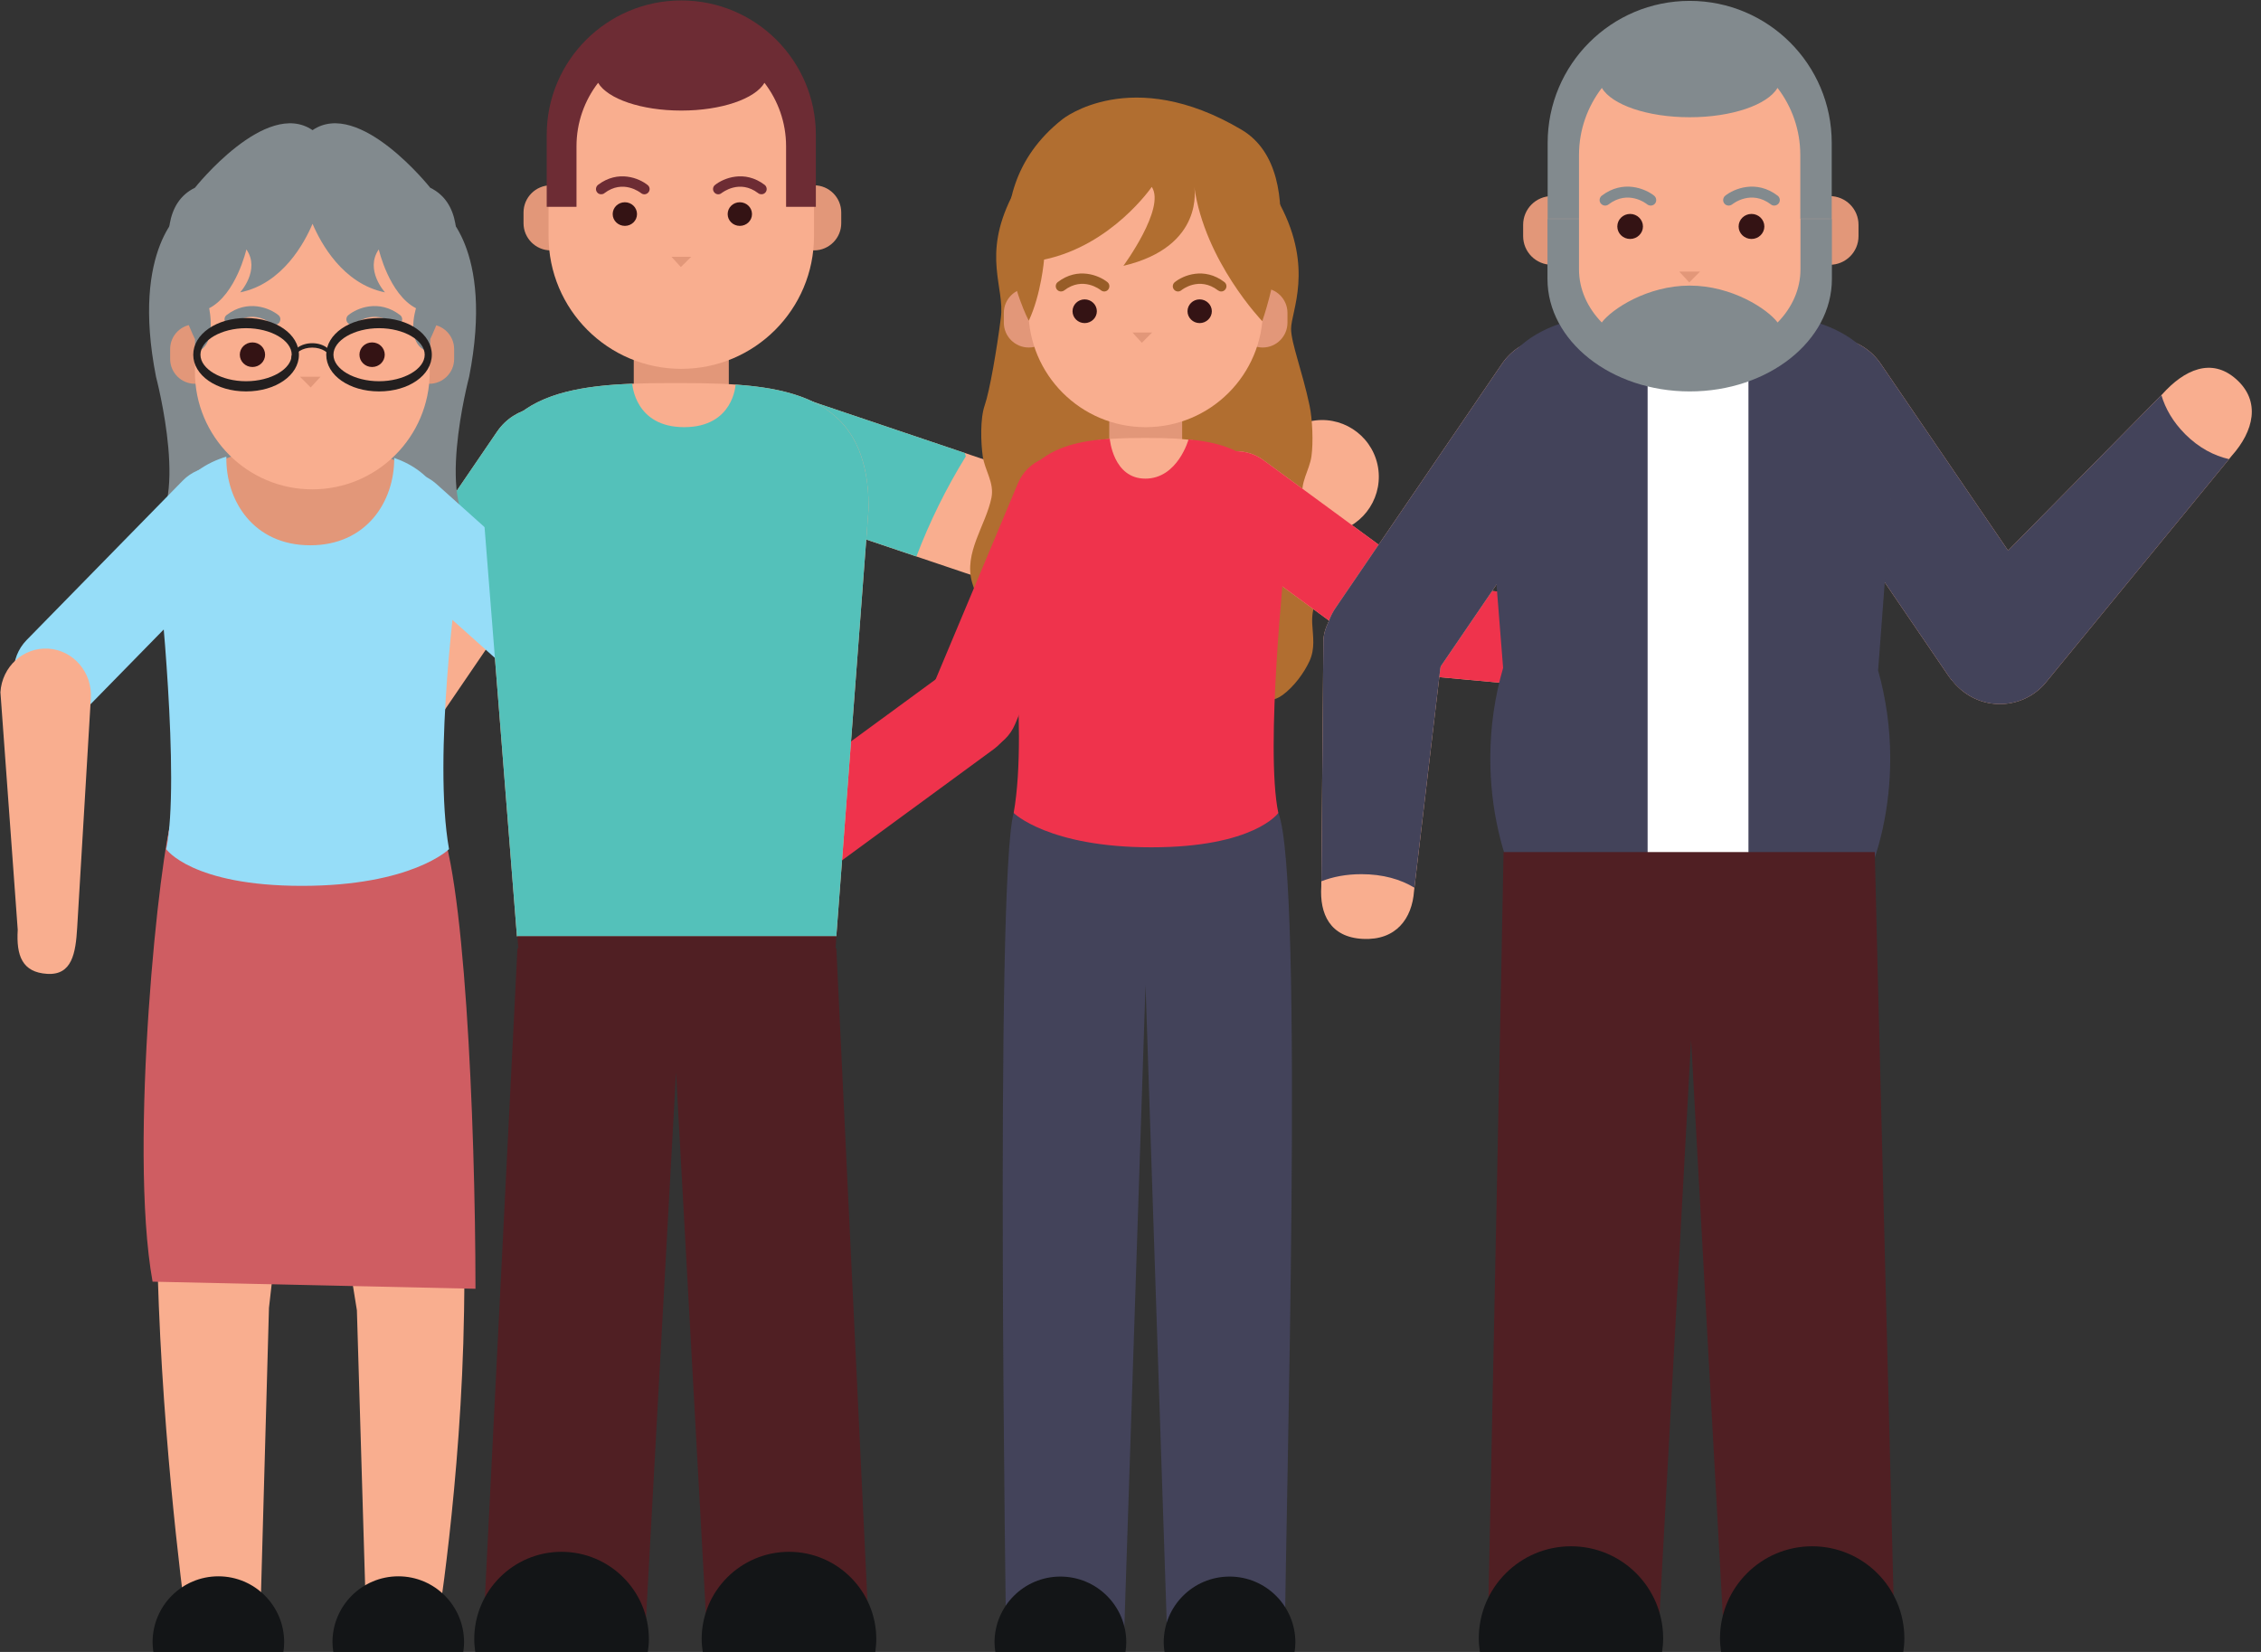 <?xml version="1.0" encoding="UTF-8"?><svg xmlns="http://www.w3.org/2000/svg" xmlns:xlink="http://www.w3.org/1999/xlink" height="188.1" preserveAspectRatio="xMidYMid meet" version="1.1" viewBox="84.4 118.5 257.4 188.1" width="257.4" zoomAndPan="magnify">
 <rect x="84.4" y="118.5" width="257.4" height="188.1" fill="#333333" stroke="none"/>
 <g id="surface1">
  <g><path d="m200.54 185.85c3.39 1.14 7.05-0.68 8.19-4.06s-0.68-7.05-4.06-8.19l-30.15-10.17c-3.39-1.14-7.05 0.68-8.2 4.06-1.13 3.38 0.68 7.05 4.07 8.19l30.15 10.17" fill="#f9ae8f"/></g>
  <g><path d="m236.29 179.1c3.49-0.76 5.69-4.21 4.93-7.7-0.77-3.48-4.21-5.69-7.7-4.92l-31.08 6.82c-3.49 0.76-5.7 4.21-4.93 7.7 0.76 3.48 4.21 5.69 7.69 4.92l31.09-6.82" fill="#f9ae8f"/></g>
  <g><path d="m194.35 170.47l-0.11-0.39-19.72-6.65c-3.39-1.14-7.05 0.68-8.2 4.06-1.13 3.38 0.68 7.05 4.07 8.19l18.34 6.18c1.51-3.97 3.39-7.78 5.62-11.39" fill="#54c1ba"/></g>
  <g><path d="m174.71 220.21c-2.15 1.58-5.18 1.11-6.76-1.05-1.57-2.15-1.11-5.17 1.05-6.75l19.2-14.07c2.16-1.58 5.18-1.12 6.75 1.04 1.59 2.15 1.12 5.17-1.04 6.75l-19.2 14.08" fill="#f9ae8f"/></g>
  <g><path d="m232.72 175.17c-0.34-1.73 0.75-3.1 0.98-4.71 0.22-1.57 0.12-4.23-0.22-5.8-0.82-3.88-2.1-7.13-2.1-8.72 0-1.97 2.6-6.83-1.24-14.12-0.91-1.72-2.19 3.83-2.65 2.09h-0.87c-2.19 0-4.51 0.04-6.43 1.09-3.15 1.71-4.51 4.85-5.2 8.18-0.69-3.33-2.05-6.47-5.2-8.18-1.92-1.05-4.24-1.09-6.43-1.09h-0.87c-0.46 1.74-2.08-4.68-2.95-2.94-3.34 6.71-0.74 10.19-1.2 13.72-0.45 3.52-1.26 8.29-1.84 9.97-0.53 1.52-0.44 4.23-0.22 5.8 0.23 1.61 1.33 2.98 0.99 4.71-0.63 3.14-3.19 6.27-2.2 9.67 0.53 1.81 1.23 2.79 1.12 4.72-0.08 1.51-0.33 2.79 0.32 4.21 0.64 1.41 1.79 2.93 3.03 3.85 1.04 0.77 1.69 0.56 2.92 0.75 2.08 0.31 5.08 2.92 6.83 1.02 0.84-0.92 3.12 0.69 5.54 0.68 2.44 0 5.01-1.61 5.86-0.68 1.76 1.9 4.76-0.71 6.83-1.02 1.23-0.19 1.88 0.02 2.92-0.75 1.24-0.92 2.39-2.44 3.04-3.85 0.64-1.42 0.4-2.7 0.31-4.21-0.11-1.93 0.59-2.91 1.12-4.72 0.99-3.4-1.57-6.53-2.19-9.67" fill="#b16e30"/></g>
  <g><path d="m204.33 155.24c0 1.56-1.27 2.83-2.82 2.83-1.56 0-2.83-1.27-2.83-2.83v-1.11c0-1.56 1.27-2.83 2.83-2.83 1.55 0 2.82 1.27 2.82 2.83v1.11" fill="#e29779"/></g>
  <g><path d="m230.97 155.24c0 1.56-1.26 2.83-2.82 2.83s-2.83-1.27-2.83-2.83v-1.11c0-1.56 1.27-2.83 2.83-2.83s2.82 1.27 2.82 2.83v1.11" fill="#e29779"/></g>
  <g><path d="m218.98 171.64h-8.3v-8.94h8.3v8.94" fill="#e29779"/></g>
  <g><path d="m228.17 153.8c0 7.37-5.97 13.34-13.35 13.34-7.37 0-13.34-5.97-13.34-13.34v-10.21c0-7.38 5.97-13.35 13.34-13.35 7.38 0 13.35 5.97 13.35 13.35v10.21" fill="#f9ae8f"/></g>
  <g><path d="m225.74 133.27c8.37 4.96 2.36 21.8 2.36 21.8s-6.54-6.8-7.74-15.29c0 0 1.26 6.79-8.07 8.99 0 0 4.84-6.58 3.23-8.99 0 0-4.54 6.66-12.26 8.28 0 0-0.32 3.94-1.74 6.96 0 0-7.47-14.04 3.84-22.95 0 0 7.79-6.26 20.38 1.2" fill="#b16e30"/></g>
  <g><path d="m199.96 200.96c-1.1 2.63-4.12 3.86-6.75 2.76-2.62-1.1-3.86-4.12-2.76-6.75l9.83-23.43c1.1-2.63 4.12-3.87 6.75-2.77 2.63 1.11 3.86 4.12 2.76 6.76l-9.83 23.43" fill="#ef334c"/></g>
  <g><path d="m198.66 196.58c-1.68-2.3-4.91-2.79-7.21-1.11l-17.44 12.78 4.62 9.41 18.92-13.87c2.3-1.68 2.8-4.91 1.11-7.21" fill="#ef334c"/></g>
  <g><path d="m167.37 166.32h-10.82v-11.65h10.82v11.65" fill="#e29779"/></g>
  <g><path d="m150.19 143.92c0 1.7-1.39 3.09-3.1 3.09-1.7 0-3.09-1.39-3.09-3.09v-1.22c0-1.72 1.39-3.1 3.09-3.1 1.71 0 3.1 1.38 3.1 3.1v1.22" fill="#e29779"/></g>
  <g><path d="m180.17 143.92c0 1.7-1.39 3.09-3.09 3.09-1.71 0-3.1-1.39-3.1-3.09v-1.22c0-1.72 1.39-3.1 3.1-3.1 1.7 0 3.09 1.38 3.09 3.1v1.22" fill="#e29779"/></g>
  <g><path d="m177.07 145.38c0 8.35-6.76 15.12-15.11 15.12s-15.11-6.77-15.11-15.12v-11.56c0-8.35 6.76-15.12 15.11-15.12s15.11 6.77 15.11 15.12v11.56" fill="#f9ae8f"/></g>
  <g><path d="m171.09 140.62c-0.13 0-0.26-0.03-0.37-0.12-2.13-1.63-4.09-0.07-4.18-0.01-0.25 0.21-0.63 0.17-0.83-0.09-0.21-0.25-0.17-0.63 0.08-0.83 0.95-0.77 3.36-1.77 5.66-0.02 0.26 0.21 0.31 0.58 0.11 0.84-0.12 0.16-0.3 0.23-0.47 0.23" fill="#6d2c34"/></g>
  <g><path d="m170.01 142.88c0 0.74-0.62 1.34-1.39 1.34-0.76 0-1.38-0.6-1.38-1.34 0-0.75 0.62-1.35 1.38-1.35 0.77 0 1.39 0.6 1.39 1.35" fill="#341314"/></g>
  <g><path d="m152.84 140.62c0.13 0 0.26-0.03 0.36-0.12 2.14-1.63 4.1-0.07 4.18-0.01 0.26 0.21 0.63 0.17 0.84-0.09 0.21-0.25 0.17-0.63-0.09-0.83-0.95-0.77-3.35-1.77-5.65-0.02-0.26 0.21-0.31 0.58-0.11 0.84 0.11 0.16 0.29 0.23 0.47 0.23" fill="#6d2c34"/></g>
  <g><path d="m154.15 142.88c0 0.74 0.62 1.34 1.39 1.34 0.76 0 1.38-0.6 1.38-1.34 0-0.75-0.62-1.35-1.38-1.35-0.77 0-1.39 0.6-1.39 1.35" fill="#341314"/></g>
  <g><path d="m160.84 147.74h2.25l-1.18 1.17z" fill="#e29779"/></g>
  <g><path d="m161.96 118.55c-8.46 0-15.32 6.86-15.32 15.31v8.19h3.39v-6.89c0-2.72 0.92-5.22 2.46-7.23 1.08 1.82 4.9 3.16 9.47 3.16s8.4-1.34 9.47-3.16c1.54 2.01 2.46 4.51 2.46 7.23v6.89h3.39v-8.19c0-8.45-6.86-15.31-15.32-15.31" fill="#6d2c34"/></g>
  <g><path d="m179.61 225.11l3.68-48.77c0-13.2-9.56-14.22-21.34-14.22h-1.23c-11.78 0-21.33 1.02-21.33 14.22l3.86 48.77h36.36" fill="#f9ae8f"/></g>
  <g><path d="m123.05 193.96c-2.01 2.95-1.25 6.97 1.7 8.98s6.97 1.25 8.98-1.7l17.92-26.29c2.01-2.95 1.25-6.97-1.7-8.99-2.94-2.01-6.97-1.24-8.97 1.7l-17.93 26.3" fill="#f9ae8f"/></g>
  <g><path d="m121.49 230.23c-0.2 3.56 0.94 6.59 4.5 6.8 3.56 0.2 5.29-2.63 5.49-6.19l3.14-31.67c0.2-3.56-2.52-6.62-6.08-6.82-3.56-0.21-6.62 2.52-6.82 6.08l-0.23 31.8" fill="#f9ae8f"/></g>
  <g><path d="m139.52 192.15h0.41l11.72-17.2c2.01-2.95 1.25-6.97-1.7-8.99-2.94-2.01-6.97-1.24-8.97 1.7l-10.91 16c3.41 2.53 6.58 5.36 9.45 8.49" fill="#54c1ba"/></g>
  <g><path d="m109.02 175.84c-0.38 1.59-1.09 2.85-2.33 3.36 0 0 4.59 0.03 6.55-4.43-0.52 1.82-1.21 3.73-1.92 3.96 0 0 1.36-0.63 2.77-2.14-0.41 1.23-1.08 2.18-2.12 2.61 0 0 4.59 0.03 6.55-4.43-0.52 1.82-1.21 3.73-1.92 3.96 0 0 1.76-0.82 3.38-2.85 1.62 2.03 3.38 2.85 3.38 2.85-0.7-0.23-1.4-2.14-1.91-3.96 1.96 4.46 6.55 4.43 6.55 4.43-1.04-0.43-1.71-1.38-2.13-2.61 1.42 1.51 2.77 2.14 2.77 2.14-0.7-0.23-1.4-2.14-1.91-3.96 1.96 4.46 6.55 4.43 6.55 4.43-1.24-0.51-1.95-1.77-2.33-3.36 1.62 2.06 3.41 2.89 3.41 2.89-0.71-0.23-1.4-2.14-1.91-3.96 1.96 4.46 6.54 4.43 6.54 4.43-5.31-2.21-1.18-17.8-1.18-17.8 2.89-14.8-3.11-18.98-3.11-18.98-3.71-2.15-6.46-2.12-8.45-1.24-1.36-0.46-2.57-0.62-3.63-0.52-0.79-0.07-1.67-0.01-2.64 0.22-0.96-0.23-1.84-0.29-2.64-0.22-1.05-0.1-2.26 0.06-3.63 0.52-1.99-0.88-4.73-0.91-8.44 1.24 0 0-6.008 4.18-3.11 18.98 0 0 4.13 15.59-1.18 17.8 0 0 4.58 0.03 6.54-4.43-0.51 1.82-1.2 3.73-1.91 3.96 0 0 1.78-0.83 3.41-2.89" fill="#828a8e"/></g>
  <g><path d="m104.03 211.6c2.94-7.24 5.63 1.46 14.93 1.46 9.31 0 13.01-9.21 15.18-1.46 1.2 4.26 3.47 32.22 3.09 56.2-0.3 19.64-3.18 36.9-3.18 36.9l-7.92-0.2-1.1-36.8-5.89-36.54-4.12 36.27-1.06 37.96-8.17-0.89s-2.53-17.69-3.31-37.35c-0.96-24.01-0.07-51.57 1.55-55.55" fill="#f9ae8f"/></g>
  <g><path d="m101.77 264.44c-2.786-15.49 0.86-49.4 2.26-52.84 2.94-7.24 5.63 1.46 14.93 1.46 9.31 0 11.11-8.4 15.18-1.46 3.09 5.27 4.38 34.24 4.39 53.65l-36.76-0.81" fill="#cf5d62"/></g>
  <g><path d="m101.86 306.62c-0.05-0.37-0.09-0.74-0.09-1.13 0-4.14 3.35-7.5 7.49-7.5s7.49 3.36 7.49 7.5c0 0.39-0.03 0.76-0.09 1.13h-14.8" fill="#131517"/></g>
  <g><path d="m122.35 306.62c-0.06-0.37-0.1-0.74-0.1-1.13 0-4.14 3.36-7.5 7.5-7.5 4.13 0 7.48 3.36 7.48 7.5 0 0.39-0.03 0.76-0.09 1.13h-14.79" fill="#131517"/></g>
  <g><path d="m94.805 198.59c-1.989 2.04-5.254 2.07-7.289 0.09-2.039-2-2.075-5.26-0.086-7.3l17.77-18.15c1.99-2.04 5.25-2.08 7.29-0.09 2.03 2 2.07 5.26 0.08 7.3l-17.765 18.15" fill="#96ddf8"/></g>
  <g><path d="m146.11 198.22c2.12 1.9 5.38 1.72 7.28-0.4s1.72-5.38-0.41-7.28l-18.92-16.95c-2.12-1.89-5.38-1.71-7.28 0.41s-1.72 5.38 0.4 7.28l18.93 16.94" fill="#96ddf8"/></g>
  <g><path d="m103.58 183.29c0.33-12.7 7.12-13.74 15.47-13.74h0.9c8.34 0 15.13 1.04 15.46 13.74h-31.83" fill="#e29779"/></g>
  <g><path d="m102.5 184.26c0-8.78 3.06-12.33 7.67-13.77-0.1 5.01 3.08 10.1 9.55 10.1 6.4 0 9.59-4.98 9.56-9.95 4.35 1.53 7.21 5.14 7.21 13.62 0 0-2.85 20.35-0.97 30.93 0 0-4.22 4.18-16.75 4.18-12.54 0-15.45-4.18-15.45-4.18 1.64-7.78-0.82-30.93-0.82-30.93" fill="#96ddf8"/></g>
  <g><path d="m130.45 159.38c0 1.55 1.26 2.82 2.82 2.82s2.83-1.27 2.83-2.82v-1.13c0-1.56-1.27-2.82-2.83-2.82s-2.82 1.26-2.82 2.82v1.13" fill="#e29779"/></g>
  <g><path d="m103.77 159.38c0 1.55 1.26 2.82 2.82 2.82s2.83-1.27 2.83-2.82v-1.13c0-1.56-1.27-2.82-2.83-2.82s-2.82 1.26-2.82 2.82v1.13" fill="#e29779"/></g>
  <g><path d="m106.59 160.86c0 7.37 5.98 13.36 13.36 13.36 7.39 0 13.37-5.99 13.37-13.36v-10.23c0-7.39-5.98-13.37-13.37-13.37-7.38 0-13.36 5.98-13.36 13.37v10.23" fill="#f9ae8f"/></g>
  <g><path d="m110.58 155.48c0.13 0 0.26-0.04 0.38-0.13 2.22-1.7 4.26-0.08 4.34-0.01 0.27 0.22 0.66 0.18 0.88-0.09 0.21-0.27 0.18-0.66-0.09-0.87-0.99-0.81-3.5-1.84-5.89-0.01-0.27 0.2-0.32 0.59-0.11 0.86 0.12 0.16 0.3 0.25 0.49 0.25" fill="#828a8e"/></g>
  <g><path d="m111.7 158.89c0 0.77 0.64 1.4 1.44 1.4s1.44-0.63 1.44-1.4c0-0.78-0.64-1.4-1.44-1.4s-1.44 0.62-1.44 1.4" fill="#341314"/></g>
  <g><path d="m129.57 155.48c-0.13 0-0.27-0.04-0.38-0.13-2.22-1.7-4.26-0.08-4.35-0.01-0.27 0.22-0.65 0.18-0.87-0.09s-0.17-0.66 0.09-0.87c0.99-0.81 3.49-1.84 5.88-0.01 0.27 0.2 0.33 0.59 0.12 0.86-0.12 0.16-0.31 0.25-0.49 0.25" fill="#828a8e"/></g>
  <g><path d="m128.2 158.89c0 0.77-0.64 1.4-1.44 1.4s-1.44-0.63-1.44-1.4c0-0.78 0.64-1.4 1.44-1.4s1.44 0.62 1.44 1.4" fill="#341314"/></g>
  <g><path d="m120.89 161.4h-2.34l1.22 1.22z" fill="#e29779"/></g>
  <g><path d="m106.59 139.88s8.08-10.19 13.39-6.56c5.32-3.63 13.4 6.56 13.4 6.56 6.78 3.3 0 17.23 0 17.23v1.49c-3-0.66-1.62-5-1.62-5-3.07-1.59-4.24-6.7-4.24-6.7-1.62 2.34 0.71 4.89 0.71 4.89-4.81-0.97-7.32-5.63-8.25-7.81-0.92 2.18-3.43 6.84-8.24 7.81 0 0 2.33-2.55 0.71-4.89 0 0-1.17 5.11-4.24 6.7 0 0 0.99 4.48-1.62 5v-1.49s-6.785-13.93 0-17.23" fill="#828a8e"/></g>
  <g><path d="m163.01 170.66c1.26-2.64 1.35-4.66-1.22-5.89s-3.9 0.96-5.16 3.61l-11.24 23.63c-1.25 2.65-0.19 5.8 2.38 7.03s5.67 0.08 6.93-2.56l8.31-25.82" fill="#f9ae8f"/></g>
  <g><path d="m86.418 224.38c-0.176 2.93 0.5 4.83 3.344 5.01 2.843 0.18 3.254-2.35 3.426-5.28l1.554-26.12c0.172-2.93-1.988-5.45-4.832-5.63-2.84-0.18-5.289 2.05-5.461 4.97l1.969 27.05" fill="#f9ae8f"/></g>
  <g><path d="m122.36 158.89c0 1.64 2.37 3.02 5.19 3.02s5.2-1.38 5.2-3.02-2.38-3.02-5.2-3.02-5.19 1.38-5.19 3.02zm-0.82 0c0-2.34 2.64-4.18 6.01-4.18 3.38 0 6.01 1.84 6.01 4.18s-2.63 4.18-6.01 4.18c-3.37 0-6.01-1.84-6.01-4.18" fill="#231f1f"/></g>
  <g><path d="m107.22 158.89c0 1.64 2.38 3.02 5.19 3.02 2.82 0 5.2-1.38 5.2-3.02s-2.38-3.02-5.2-3.02c-2.81 0-5.19 1.38-5.19 3.02zm-0.82 0c0-2.34 2.64-4.18 6.01-4.18 3.38 0 6.02 1.84 6.02 4.18s-2.64 4.18-6.02 4.18c-3.37 0-6.01-1.84-6.01-4.18" fill="#231f1f"/></g>
  <g><path d="m122 159.35c-0.04-0.69-0.96-1.27-2.05-1.27-1.1 0-2.03 0.58-2.06 1.27h-0.33c0.03-0.99 1.06-1.77 2.39-1.77 1.32 0 2.35 0.78 2.37 1.77h-0.32" fill="#231f1f"/></g>
  <g><path d="m179.61 225.11l3.68-48.77c0-10.79-6.39-13.44-15.15-14.05 0 0-0.22 4.85-5.86 4.85s-5.9-4.95-5.9-4.95c-9.7 0.38-16.99 2.62-16.99 14.15l3.86 48.77h36.36" fill="#54c1ba"/></g>
  <g><path d="m179.61 225.11h-36.3c0.01 0.49 0.07 0.94 0.1 1.4l-0.1-0.07-3.83 76.42h18.46l3.42-62.27 3.43 62.27h18.46l-3.64-76.42-0.09 0.07c0.03-0.46 0.08-0.91 0.09-1.4" fill="#501f23"/></g>
  <g><path d="m184.04 306.65c0.07-0.49 0.12-0.99 0.12-1.51 0-5.48-4.45-9.94-9.93-9.94-5.5 0-9.95 4.46-9.95 9.94 0 0.52 0.06 1.02 0.13 1.51h19.63" fill="#131517"/></g>
  <g><path d="m158.14 306.65c0.08-0.49 0.13-0.99 0.13-1.51 0-5.48-4.45-9.94-9.95-9.94-5.48 0-9.93 4.46-9.93 9.94 0 0.52 0.05 1.02 0.12 1.51h19.63" fill="#131517"/></g>
  <g><path d="m223.43 151.69c-0.13 0-0.25-0.04-0.36-0.12-2.14-1.64-4.1-0.09-4.18-0.02-0.26 0.21-0.63 0.18-0.84-0.08s-0.17-0.63 0.09-0.84c0.95-0.77 3.35-1.77 5.65-0.01 0.26 0.2 0.31 0.57 0.11 0.83-0.12 0.16-0.29 0.24-0.47 0.24" fill="#985d28"/></g>
  <g><path d="m222.36 153.94c0 0.74-0.63 1.35-1.39 1.35s-1.38-0.61-1.38-1.35 0.62-1.35 1.38-1.35 1.39 0.61 1.39 1.35" fill="#341314"/></g>
  <g><path d="m205.19 151.69c0.12 0 0.25-0.04 0.36-0.12 2.13-1.64 4.09-0.09 4.18-0.02 0.25 0.21 0.63 0.18 0.83-0.08 0.21-0.26 0.17-0.63-0.08-0.84-0.96-0.77-3.36-1.77-5.66-0.01-0.26 0.2-0.3 0.57-0.11 0.83 0.12 0.16 0.3 0.24 0.48 0.24" fill="#985d28"/></g>
  <g><path d="m206.5 153.94c0 0.74 0.62 1.35 1.38 1.35s1.39-0.61 1.39-1.35-0.63-1.35-1.39-1.35-1.38 0.61-1.38 1.35" fill="#341314"/></g>
  <g><path d="m213.32 156.36h2.24l-1.17 1.17z" fill="#e29779"/></g>
  <g><path d="m229.93 211.07c-2.94-7.24-5.64 1.46-14.94 1.46s-13.01-9.21-15.19-1.46c-2.17 7.75-0.85 94.45-0.85 94.45h13.39l2.47-74.88 2.49 74.88h13.37c0.06-14.66 2.21-87.21-0.74-94.45" fill="#43435a"/></g>
  <g><path d="m242.6 194.23c2.29 1.68 5.52 1.18 7.21-1.11 1.68-2.3 1.19-5.53-1.11-7.21l-20.49-15.03c-2.3-1.68-5.53-1.19-7.22 1.11-1.68 2.3-1.18 5.53 1.12 7.21l20.49 15.03" fill="#f9ae8f"/></g>
  <g><path d="m271.43 197.73c2.84 0.26 5.35-1.83 5.61-4.67 0.26-2.83-1.83-5.34-4.67-5.61l-25.3-2.31c-2.84-0.26-5.35 1.82-5.61 4.66s1.83 5.35 4.67 5.61l25.3 2.32" fill="#f9ae8f"/></g>
  <g><path d="m242.6 194.23c2.29 1.68 5.52 1.18 7.21-1.11 1.68-2.3 1.19-5.53-1.11-7.21l-20.49-15.03c-2.3-1.68-5.53-1.19-7.22 1.11-1.68 2.3-1.18 5.53 1.12 7.21l20.49 15.03" fill="#ef334c"/></g>
  <g><path d="m269.27 187.17l-22.2-2.03c-2.84-0.26-5.35 1.82-5.61 4.66s1.83 5.35 4.67 5.61l23.14 2.12v-10.36" fill="#ef334c"/></g>
  <g><path d="m229.68 181.23c-0.31-11.89-6.66-12.86-14.47-12.86h-0.84c-7.8 0-14.15 0.97-14.47 12.86h29.78" fill="#f9ae8f"/></g>
  <g><path d="m199.8 211.07s3.95 3.91 15.67 3.91c11.73 0 14.46-3.91 14.46-3.91-1.54-7.28 0.76-28.94 0.76-28.94 0-10.44-4.62-13.01-10.98-13.6 0 0-1.23 4.47-4.92 4.47-3.68 0-4.05-4.54-4.05-4.54-6.79 0.45-11.85 2.75-11.85 13.67 0 0 2.67 19.04 0.91 28.94" fill="#ef334c"/></g>
  <g><path d="m231.77 306.65c0.06-0.37 0.1-0.75 0.1-1.13 0-4.14-3.35-7.5-7.49-7.5-4.15 0-7.5 3.36-7.5 7.5 0 0.38 0.04 0.76 0.1 1.13h14.79" fill="#131517"/></g>
  <g><path d="m212.52 306.65c0.06-0.37 0.1-0.75 0.1-1.13 0-4.14-3.36-7.5-7.5-7.5s-7.5 3.36-7.5 7.5c0 0.38 0.04 0.76 0.1 1.13h14.8" fill="#131517"/></g>
  <g><path d="m236.47 187.68c-2.13 3.11-1.32 7.36 1.79 9.48 3.12 2.12 7.36 1.32 9.48-1.79l18.93-27.77c2.12-3.11 1.31-7.36-1.8-9.48s-7.35-1.32-9.48 1.8l-18.92 27.76" fill="#f9ae8f"/></g>
  <g><path d="m234.82 219.41c-0.21 3.15 0.99 5.82 4.75 6s5.59-2.31 5.81-5.46l3.3-27.95c0.22-3.15-2.66-5.85-6.41-6.02-3.77-0.18-6.99 2.22-7.21 5.37l-0.24 28.06" fill="#f9ae8f"/></g>
  <g><path d="m236.47 187.68c-2.13 3.11-1.32 7.36 1.79 9.48 3.12 2.12 7.36 1.32 9.48-1.79l18.93-27.77c2.12-3.11 1.31-7.36-1.8-9.48s-7.35-1.32-9.48 1.8l-18.92 27.76" fill="#43435a"/></g>
  <g><path d="m239.39 218.04c2.46 0 4.47 0.59 6.03 1.54l3.26-27.58c0.22-3.15-2.66-5.85-6.41-6.02-3.77-0.18-6.99 2.22-7.21 5.37l-0.23 27.5c1.29-0.51 2.81-0.81 4.56-0.81" fill="#43435a"/></g>
  <g><path d="m317.43 187.68c2.12 3.11 1.32 7.36-1.79 9.48-3.12 2.12-7.36 1.32-9.48-1.79l-18.93-27.77c-2.12-3.11-1.32-7.36 1.8-9.48 3.11-2.12 7.35-1.32 9.48 1.8l18.92 27.76" fill="#f9ae8f"/></g>
  <g><path d="m330.55 163.4c2.51-2.81 5.62-4.23 8.43-1.72 2.82 2.51 2 5.91-0.51 8.72l-21.31 25.99c-2.5 2.81-6.81 3.06-9.62 0.55-2.82-2.51-3.06-6.82-0.56-9.64l23.57-23.9" fill="#f9ae8f"/></g>
  <g><path d="m317.43 187.68c2.12 3.11 1.32 7.36-1.79 9.48-3.12 2.12-7.36 1.32-9.48-1.79l-18.93-27.77c-2.12-3.11-1.32-7.36 1.8-9.48 3.11-2.12 7.35-1.32 9.48 1.8l18.92 27.76" fill="#43435a"/></g>
  <g><path d="m333.16 167.93c-1.39-1.4-2.25-2.91-2.7-4.44l-23.48 23.81c-2.5 2.82-2.26 7.13 0.56 9.64 2.81 2.51 7.12 2.26 9.62-0.55l21-25.61c-1.71-0.39-3.43-1.28-5-2.85" fill="#43435a"/></g>
  <g><path d="m296.19 220.56l3.87-51.49c0-13.93-10.08-15.01-22.52-15.01h-1.31c-12.43 0-22.51 1.08-22.51 15.01l4.08 51.49h38.39" fill="#f9ae8f"/></g>
  <g><path d="m298.21 194.84l1.95-25.89c0-11.47-6.78-14.3-16.1-14.94 0 0-0.23 5.15-6.22 5.15-6 0-6.28-5.26-6.28-5.26-10.32 0.41-18.07 2.79-18.07 15.05l2.03 25.6c-0.93 3.21-1.46 6.67-1.46 10.3 0 5.77 1.3 11.14 3.53 15.69l0.02 0.26h0.1c0.12 0.23 0.23 0.48 0.35 0.72h37.53c0.12-0.24 0.23-0.49 0.35-0.72h0.32l0.06-0.77c2.07-4.43 3.27-9.62 3.27-15.18 0-3.52-0.5-6.88-1.38-10.01" fill="#43435a"/></g>
  <g><path d="m283.45 156.24c-0.68 1.44-2.21 3.13-5.62 3.13-3.78 0-5.27-2.11-5.86-3.65v65.56h11.48v-65.04" fill="#fff"/></g>
  <g><path d="m297.83 215.52h-42.26c0.02 0.52-1.76 87.13-1.76 87.13h19.5l3.61-65.74 3.62 65.74h19.49s-2.21-86.61-2.2-87.13" fill="#501f23"/></g>
  <g><path d="m301.07 306.65c0.08-0.52 0.13-1.05 0.13-1.59 0-5.79-4.7-10.49-10.5-10.49-5.79 0-10.49 4.7-10.49 10.49 0 0.54 0.06 1.07 0.13 1.59h20.73" fill="#131517"/></g>
  <g><path d="m273.61 306.65c0.08-0.52 0.13-1.05 0.13-1.59 0-5.79-4.69-10.49-10.49-10.49s-10.5 4.7-10.5 10.49c0 0.54 0.06 1.07 0.13 1.59h20.73" fill="#131517"/></g>
  <g><path d="m264.33 145.39c0 1.8-1.46 3.26-3.27 3.26-1.8 0-3.26-1.46-3.26-3.26v-1.29c0-1.81 1.46-3.27 3.26-3.27 1.81 0 3.27 1.46 3.27 3.27v1.29" fill="#e29779"/></g>
  <g><path d="m295.98 145.39c0 1.8-1.46 3.26-3.27 3.26-1.8 0-3.26-1.46-3.26-3.26v-1.29c0-1.81 1.46-3.27 3.26-3.27 1.81 0 3.27 1.46 3.27 3.27v1.29" fill="#e29779"/></g>
  <g><path d="m292.71 146.94c0 8.81-7.14 15.95-15.95 15.95s-15.96-7.14-15.96-15.95v-12.21c0-8.82 7.15-15.96 15.96-15.96s15.95 7.14 15.95 15.96v12.21" fill="#f9ae8f"/></g>
  <g><path d="m286.39 141.91c-0.14 0-0.27-0.04-0.38-0.13-2.26-1.72-4.32-0.08-4.41-0.01-0.28 0.21-0.67 0.18-0.89-0.09s-0.17-0.67 0.09-0.89c1.01-0.81 3.55-1.86 5.97-0.01 0.28 0.21 0.33 0.61 0.12 0.88-0.12 0.16-0.32 0.25-0.5 0.25" fill="#828a8e"/></g>
  <g><path d="m285.26 144.29c0 0.78-0.66 1.42-1.46 1.42-0.81 0-1.47-0.64-1.47-1.42 0-0.79 0.66-1.43 1.47-1.43 0.8 0 1.46 0.64 1.46 1.43" fill="#341314"/></g>
  <g><path d="m267.13 141.91c0.14 0 0.27-0.04 0.39-0.13 2.25-1.72 4.32-0.08 4.4-0.01 0.27 0.21 0.67 0.18 0.89-0.09s0.17-0.67-0.09-0.89c-1.01-0.81-3.54-1.86-5.97-0.01-0.27 0.21-0.33 0.61-0.12 0.88 0.13 0.16 0.31 0.25 0.5 0.25" fill="#828a8e"/></g>
  <g><path d="m268.52 144.29c0 0.78 0.65 1.42 1.46 1.42 0.8 0 1.46-0.64 1.46-1.42 0-0.79-0.66-1.43-1.46-1.43-0.81 0-1.46 0.64-1.46 1.43" fill="#341314"/></g>
  <g><path d="m275.57 149.42h2.37l-1.23 1.24z" fill="#e29779"/></g>
  <g><path d="m276.76 118.6c-8.93 0-16.17 7.24-16.17 16.17v8.64h3.57v-7.27c0-2.87 0.98-5.51 2.6-7.63 1.13 1.92 5.18 3.34 10 3.34s8.86-1.42 10-3.34c1.62 2.11 2.59 4.76 2.59 7.63v7.27h3.58v-8.64c0-8.93-7.24-16.17-16.17-16.17" fill="#828a8e"/></g>
  <g><path d="m276.77 163.07c8.93 0 16.18-5.74 16.18-12.81v-6.84h-3.58v5.76c0 2.27-0.97 4.37-2.6 6.04-1.14-1.52-5.18-4.2-10.01-4.2s-8.87 2.68-10.01 4.2c-1.62-1.67-2.59-3.77-2.59-6.04v-5.76h-3.59v6.84c0 7.07 7.25 12.81 16.2 12.81" fill="#828a8e"/></g>
 </g>
</svg>